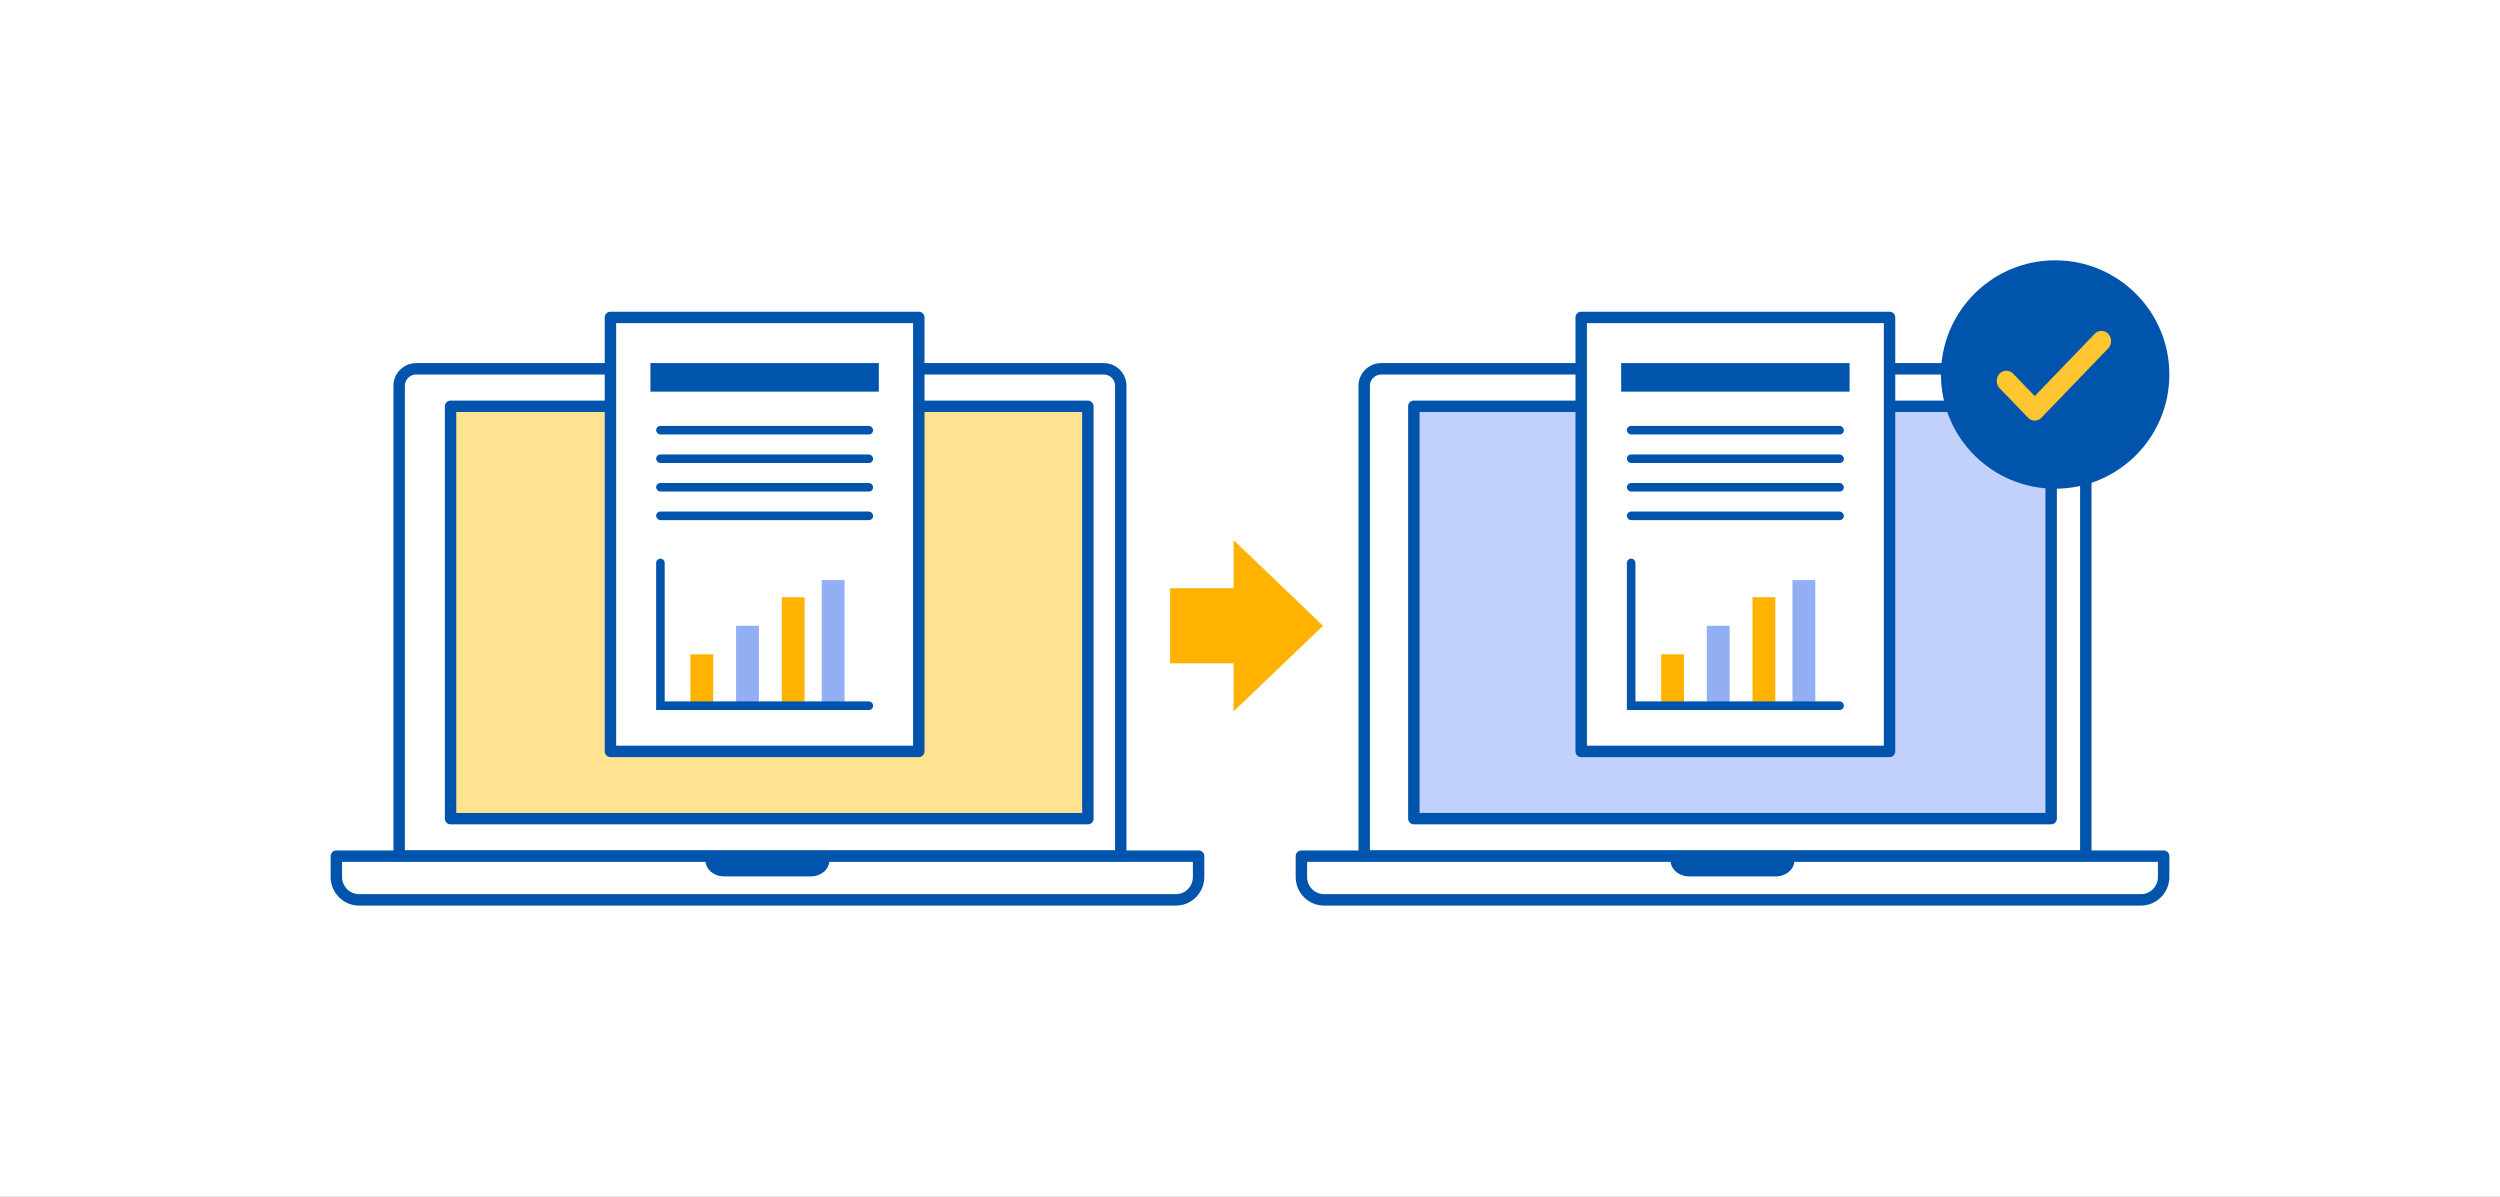 <svg fill="none" height="180" viewBox="0 0 376 180" width="376" xmlns="http://www.w3.org/2000/svg" xmlns:xlink="http://www.w3.org/1999/xlink"><rect x="0" y="0" width="376" height="180" fill="#808080" stroke="none"/><clipPath id="a"><path d="m0 0h376v180h-376z"/></clipPath><g clip-path="url(#a)"><path d="m0 0h376v180h-376z" fill="#fff"/><path d="m168.574 128.763h-108.539v-70.747c0-1.405 1.155-2.548 2.574-2.548h103.38c1.42 0 2.574 1.143 2.574 2.548v70.747z" style="fill:#fff;fill-opacity:.9;stroke:#0054ac;stroke-linejoin:round;stroke-miterlimit:10;stroke-width:1.718"/><path d="m163.616 61.105h-95.852v62.019h95.852z" fill="#ffe391" stroke="#0054ac" stroke-linejoin="round" stroke-miterlimit="10" stroke-width="1.718"/><path d="m180.27 128.765v3.14c0 1.885-1.527 3.434-3.392 3.434h-122.898c-1.865 0-3.392-1.549-3.392-3.434v-3.14z" style="fill:#fff;fill-opacity:.9;stroke:#0054ac;stroke-linejoin:round;stroke-miterlimit:10;stroke-width:1.718"/><path d="m124.743 129.406c0 1.327-1.253 2.402-2.802 2.402h-13.031c-1.549 0-2.803-1.075-2.803-2.402z" fill="#0054ac"/><path d="m138.188 47.739h-46.376v65.27h46.376z" style="fill:#fff;stroke:#0054ac;stroke-linecap:round;stroke-linejoin:round;stroke-miterlimit:10;stroke-width:1.718"/><g fill="#0054ac"><path d="m132.176 54.61h-34.353v4.294h34.353v-4.295z"/><rect height="1.288" rx=".644" width="32.635" x="98.682" y="64.056"/><rect height="1.288" rx=".644" width="32.635" x="98.682" y="68.351"/><rect height="1.288" rx=".644" width="32.635" x="98.682" y="72.644"/><rect height="1.288" rx=".644" width="32.635" x="98.682" y="76.939"/></g><path d="m107.27 98.41h-3.435v7.729h3.435v-7.73z" fill="#ffb300"/><path d="m114.141 94.115h-3.435v12.024h3.435z" fill="#91aff2"/><path d="m121.011 89.822h-3.435v16.317h3.435z" fill="#ffb300"/><path d="m127.023 87.245h-3.435v18.894h3.435z" fill="#91aff2"/><path d="m99.326 84.668v21.471h31.347" stroke="#0054ac" stroke-linecap="round" stroke-miterlimit="10" stroke-width="1.288"/><path d="m313.715 128.763h-108.539v-70.747c0-1.405 1.155-2.548 2.574-2.548h103.381c1.419 0 2.573 1.143 2.573 2.548v70.747z" style="fill:#fff;fill-opacity:.9;stroke:#0054ac;stroke-linejoin:round;stroke-miterlimit:10;stroke-width:1.718"/><path d="m308.495 61.105h-95.852v62.019h95.852z" fill="#c2d1fc" stroke="#0054ac" stroke-linejoin="round" stroke-miterlimit="10" stroke-width="1.718"/><path d="m325.411 128.765v3.14c0 1.885-1.527 3.434-3.392 3.434h-122.898c-1.864 0-3.392-1.549-3.392-3.434v-3.14z" style="fill:#fff;fill-opacity:.9;stroke:#0054ac;stroke-linejoin:round;stroke-miterlimit:10;stroke-width:1.718"/><path d="m269.884 129.406c0 1.327-1.253 2.402-2.802 2.402h-13.031c-1.549 0-2.802-1.075-2.802-2.402z" fill="#0054ac"/><path d="m284.188 47.739h-46.376v65.27h46.376z" style="fill:#fff;stroke:#0054ac;stroke-linecap:round;stroke-linejoin:round;stroke-miterlimit:10;stroke-width:1.718"/><path d="m278.176 54.61h-34.353v4.294h34.353v-4.295z" fill="#0054ac"/><rect fill="#0054ac" height="1.288" rx=".644" width="32.635" x="244.682" y="64.056"/><rect fill="#0054ac" height="1.288" rx=".644" width="32.635" x="244.682" y="68.351"/><rect fill="#0054ac" height="1.288" rx=".644" width="32.635" x="244.682" y="72.644"/><rect fill="#0054ac" height="1.288" rx=".644" width="32.635" x="244.682" y="76.939"/><path d="m253.27 98.41h-3.435v7.729h3.435v-7.73z" fill="#ffb300"/><path d="m260.141 94.115h-3.435v12.024h3.435z" fill="#91aff2"/><path d="m267.011 89.822h-3.435v16.317h3.435z" fill="#ffb300"/><path d="m273.023 87.245h-3.435v18.894h3.435z" fill="#91aff2"/><path d="m245.326 84.668v21.471h31.347" stroke="#0054ac" stroke-linecap="round" stroke-miterlimit="10" stroke-width="1.288"/><path d="m198.99 94.115-13.459-12.882v7.231h-9.555v11.302h9.555v7.232z" fill="#ffb300"/><circle cx="309.094" cy="56.327" fill="#0054ac" r="16.318" stroke="#0054ac" stroke-width="1.718"/><path d="m306.025 64.115a2.26 2.26 0 0 1 -1.63-.702l-4.266-4.424a2.458 2.458 0 0 1 0-3.389 2.25 2.25 0 0 1 3.264 0l2.632 2.732 8.4-8.72a2.246 2.246 0 0 1 3.264 0 2.46 2.46 0 0 1 0 3.389l-10.034 10.412a2.259 2.259 0 0 1 -1.63.702z" fill="#ffc631" stroke="#0054ac" stroke-width="1.718"/></g></svg>